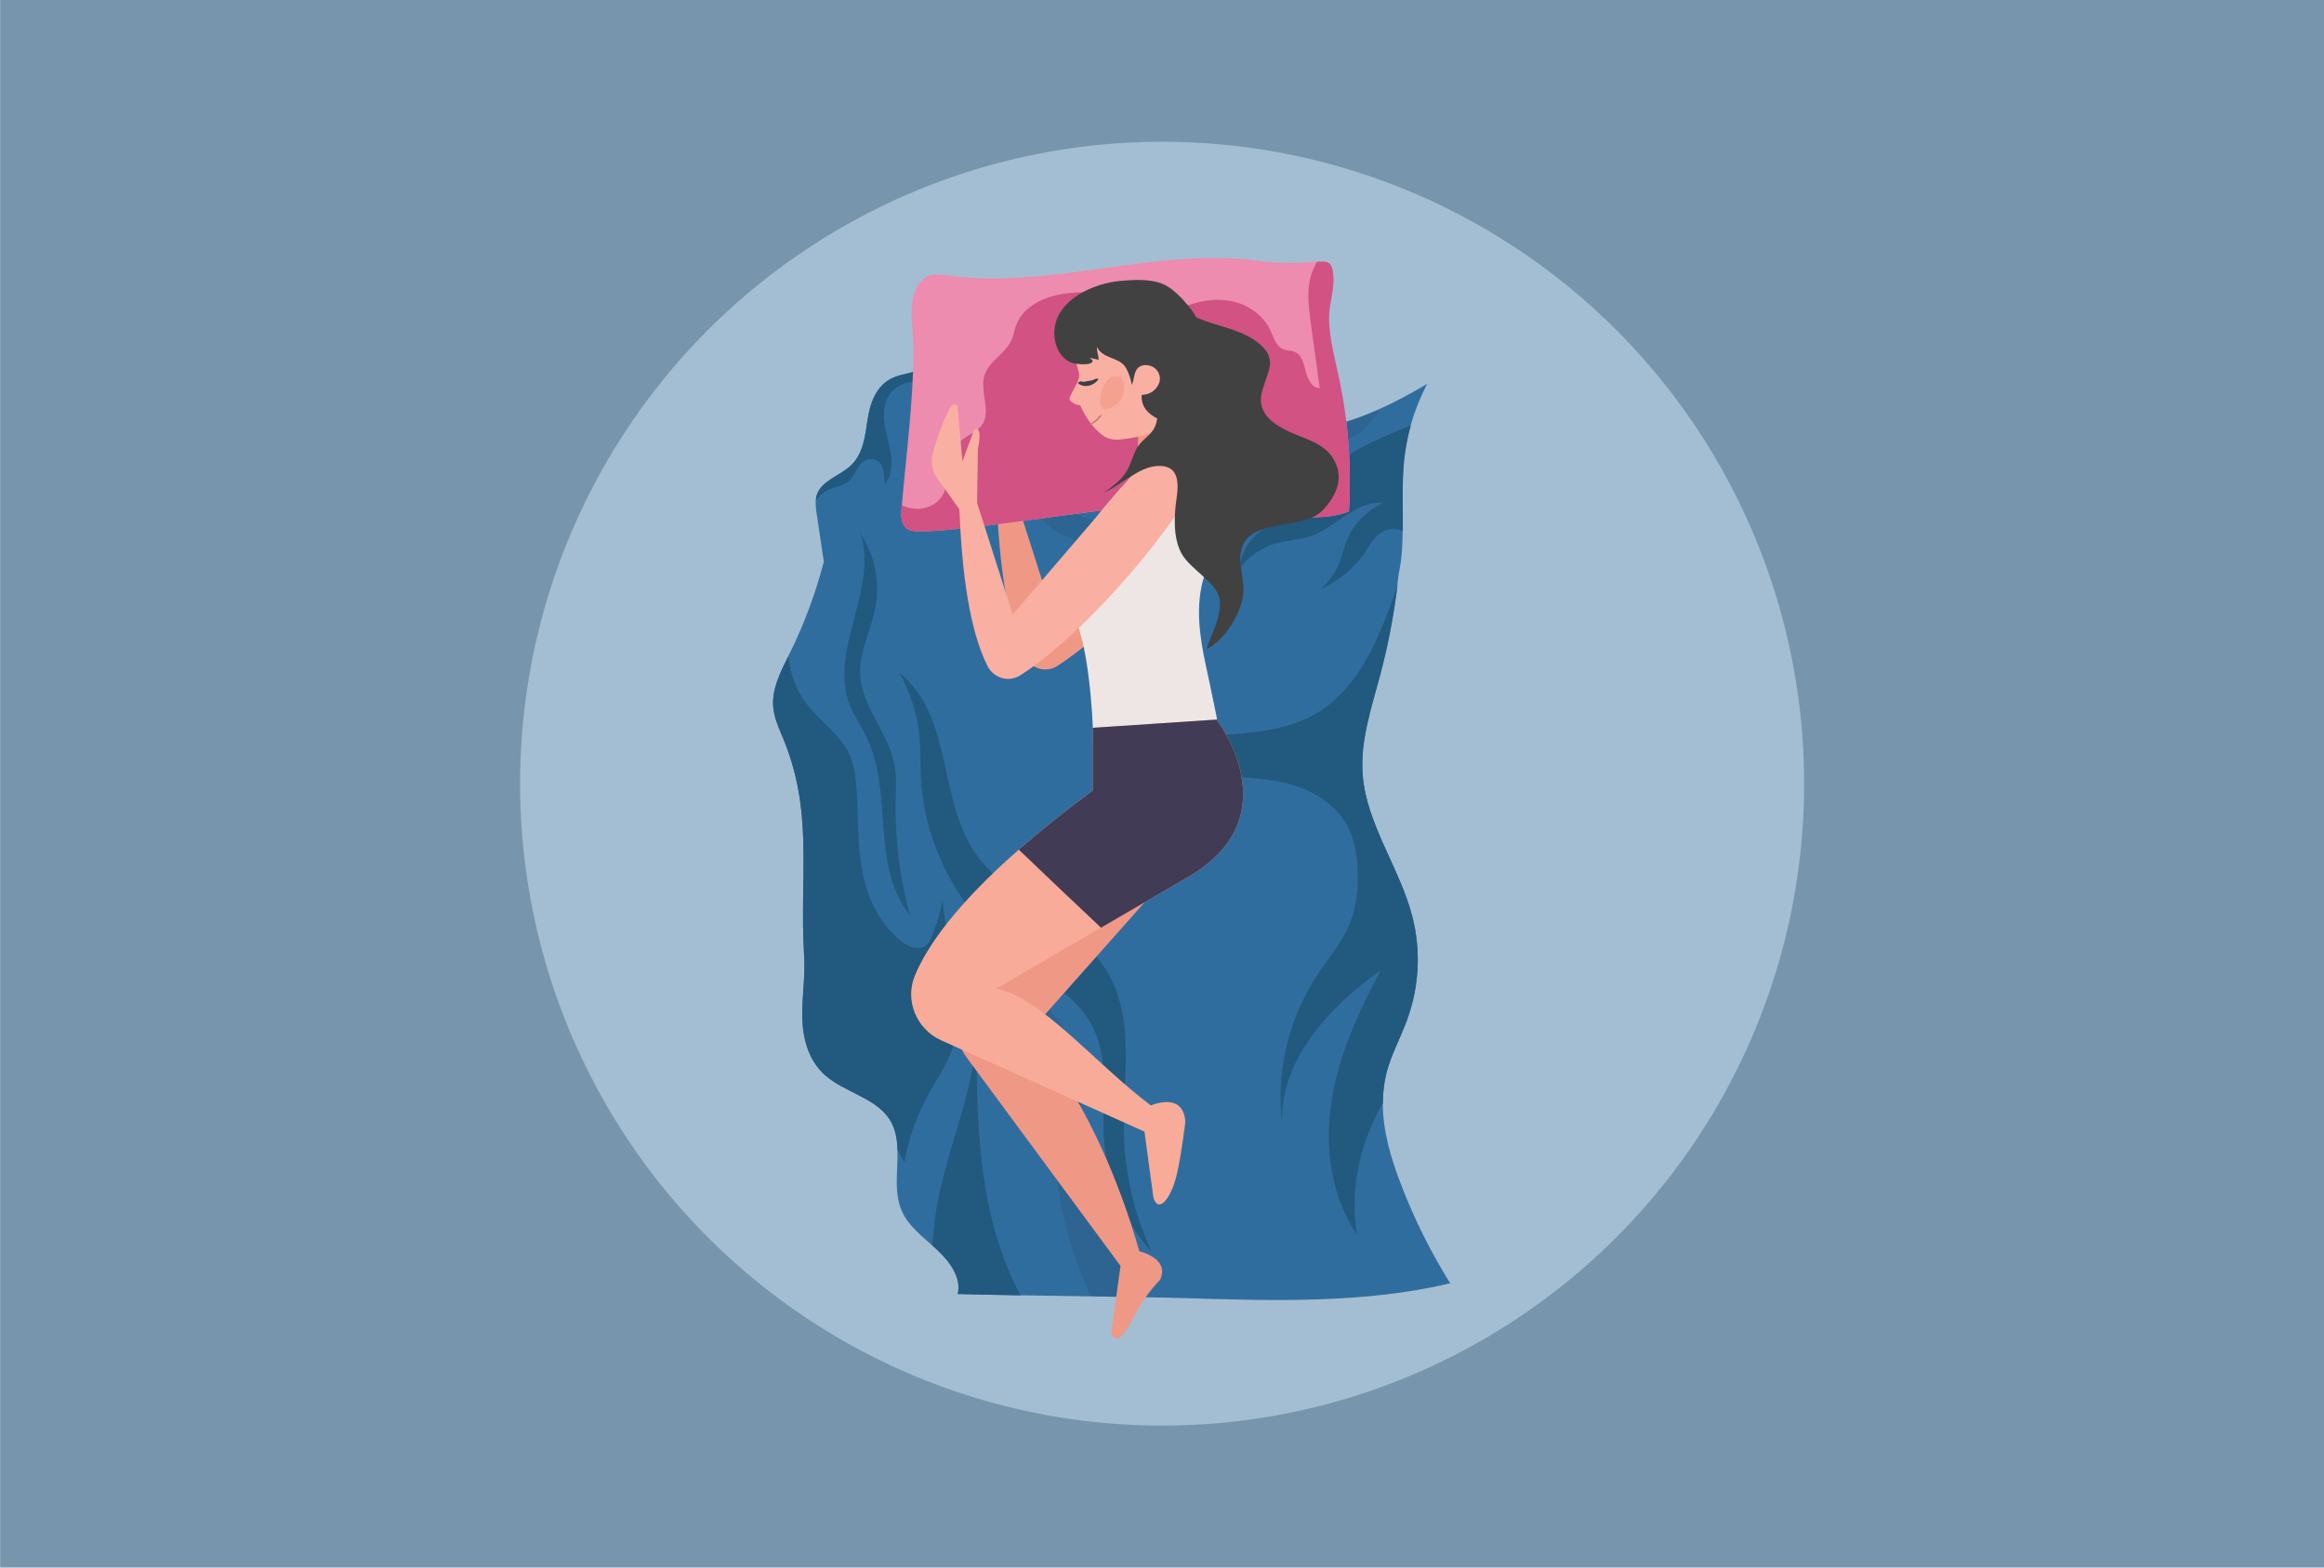 <?xml version="1.0" encoding="utf-8"?>
<!-- Generator: Adobe Illustrator 18.1.1, SVG Export Plug-In . SVG Version: 6.00 Build 0)  -->
<svg version="1.1" id="Layer_1" xmlns="http://www.w3.org/2000/svg" xmlns:xlink="http://www.w3.org/1999/xlink" x="0px" y="0px"
	 viewBox="0 0 1962 1323.9" enable-background="new 0 0 1962 1323.9" xml:space="preserve">
<rect x="0.1" y="-0.3" fill="#7796AE" width="1962" height="1323.9"/>
<g>
	<circle fill="#A3BED3" cx="981.1" cy="661.7" r="542"/>
	<path fill="#306D9F" d="M1224.3,1083.6c-72.5,17.1-148.9,14.8-224,12.5c-8.8-0.3-22.2-0.6-38.2-0.8c-12.5-0.2-26.5-0.4-41-0.7h-0.1
		c-20-0.3-40.8-0.6-59.5-0.9c-22.4-0.4-41.6-0.7-53-1.1c3.2-13.3-6-26.5-16.6-36.5c-1.6-1.6-3.4-3.1-5.1-4.7
		c-9.3-8.3-19.2-16.3-24.5-26.8c-8.3-16.4-4.1-35.8-4.6-53.7v-0.1c-0.3-10.3-2.1-20.1-8.7-28.5c-12.4-15.8-37-20.8-52.5-34.5
		c-14-12.5-18.7-30.8-19.2-48.3c-0.4-17.4,2.7-34.8,1.6-52.2c-4.3-69.9,9-123-19.7-188.5c-3.2-7.4-6-15-6.5-22.9
		c-0.8-14.6,6.1-28.3,12.8-41.8v-0.1c0.5-1.2,1.1-2.3,1.7-3.4c12.1-24.6,21.5-50.2,28.3-76.3c-2-13.4-4-26.8-6-40.2
		c-0.6-3.8-1.1-7.8-0.8-11.7c0.2-2.4,0.7-4.8,1.8-7c4.9-10.1,18.9-14.2,27.5-22.2c10.9-10.1,12.3-25.1,14.4-38.9
		c2.1-13.7,7.1-29,21.3-35.4c9.1-4.1,21-3.8,27.8-10.4c2.5-2.4,4.1-5.5,5.9-8.5c10.7-16.9,32.7-25.1,54.2-31.4
		c2.2-0.7,4.4-1.3,6.5-1.9c2.7-0.8,5.5-1.5,8.4-1.2c2.7,0.3,5.1,1.8,7.3,3.1c13.1,8.1,25.4,17.1,37,26.8l-1-0.4
		c16.4,11.4,32.5,24.5,51.8,30.7c14.2,4.6,29.8,5.2,44.3,9.1c19.6,5.2,36.6,16.3,55.8,22.7c1.1,0.3,2.2,0.7,3.4,1
		c25.3,7.5,53.5,5.5,79-1.8c9.2-2.6,18.1-5.9,26.7-9.7c15.3-6.5,29.9-14.5,44-22.8c-5.8,11.2-10.4,22.8-13.8,34.6v0.1
		c-2.6,9.2-4.4,18.4-5.5,27.8c-2.3,20.4-1,41-1.3,61.5c-0.1,6.7-0.3,13.3-0.9,20c-0.5,5.5-1.3,11-2.5,16.4c-0.3,2.9-0.6,5.7-1,8.5
		c0.1,0.1,0,0.1,0,0.1c-3.1,25.6-7.9,51.1-14.6,76.2c-7.4,28-17.2,56.3-14.8,85.1c3.4,41.3,31.1,78.1,41.7,118.4
		c7.6,29.2,6.1,60.1-4.5,88.6c-5.2,14.1-12.6,27.7-16.6,42.1c-2.5,9.1-3.6,18.3-3.6,27.4c-0.1,23.8,7,47.7,15.9,70.4
		C1194.3,1030.1,1208.1,1057.4,1224.3,1083.6z"/>
	<path fill="#22597E" d="M868.1,322.4c-7.8-8.6-18.6-15.2-30.6-18.5c-9.7-2.6-23.6-1-25.2,7.7c-0.6,3.3,1,6.7,2.5,9.7
		c2.2,4.4,4.4,8.9,6.7,13.2c3,5.9,6,11.8,9,17.7c-11.1-8.5-20.7-18.5-33.5-24.9c-12.8-6.3-30.4-7.8-41.3,0.8
		c-11.9,9.5-10.4,26-7,39.7c3.4,13.7,7.5,29.2-1.5,41c-1-4.1-0.6-8.4-1.7-12.4c-1-4.1-4.2-8.2-9-8.8c-5.2-0.6-9.7,3.2-12.2,7.2
		c-2.5,4-4,8.5-7.8,11.7c-5.1,4.1-12.8,4.7-18.7,7.9c-3.7,2-6.5,4.9-9,8.2c0.2-2.4,0.7-4.8,1.8-7c4.9-10.1,18.9-14.2,27.5-22.2
		c10.9-10.1,12.3-25.1,14.4-38.9c2.1-13.7,7.1-29,21.3-35.4c9.1-4.1,21-3.8,27.8-10.4c2.5-2.4,4.1-5.5,5.9-8.5
		c10.7-16.9,32.7-25.1,54.2-31.4c-0.4,2.9-1.2,6-1.5,8.9c-0.7,9.5,5.9,18,12.3,25.6C857.7,309.8,862.9,316.1,868.1,322.4z"/>
	<path opacity="0.1" fill="#1D1D1B" d="M894,450.5c6.3,3.4,13.5,5.4,20.1,8.5c17,8,29.9,23.6,49,25.7c13.3,1.5,26.5-4.2,37-11.5
		c10.5-7.3,19.4-16.2,30.3-23.1c12-7.5,26-12.3,38.2-19.5c12.2-7.2,23.1-18,23.7-30.8c-9.4,12.5-26.7,18.7-43.6,21.4
		c-16.9,2.7-34.3,2.7-51.1,6.2c-23,4.8-45.4,16.3-68.7,13.1c-12.8-1.8-24.2-7.8-34.5-14.6c-18.6-12.3-34.7-27.5-47.2-44.6
		C866.1,402.9,867.4,436.1,894,450.5z"/>
	<path opacity="0.1" fill="#1D1D1B" d="M908.3,418.4c4.5,2,9.6,2.8,14.6,3.7c7.4,1.2,14.8,2.5,22.2,3.7c-14.7-9.9-29.3-19.8-44-29.6
		c-11-7.4-22.2-15-30.6-24.6c-12.3-14-19-32.5-36.3-41.8c16.3,17.4,24.1,39.7,39.3,57.9c6.2,7.4,13.4,14,20.7,20.6
		C898.5,412,902.8,416,908.3,418.4z"/>
	<path fill="#22597E" d="M1185.6,387.1c-2.3,20.4-1,41-1.3,61.5c-4.7-2.8-12.2-2.5-17.2,0.4c-7,4.1-10.6,11.3-14.9,17.7
		c-8.7,12.9-21.7,23.6-37,30.6c6.4-5.8,11.4-12.8,14.7-20.3c3.2-7.4,4.7-15.3,8-22.7c5.5-12.5,16.3-23.2,29.7-29.7
		c-23.7-1.9-39.6,21.1-61.9,28.4c-8.6,2.8-17.9,3.2-26.7,5.4c-13.5,3.4-25.3,11.4-32.5,21.8c0.6-13.3,8.7-26.3,21.2-34.1
		c1.8-1.2,3.8-2.1,5.7-3.1c5.9-3,12.2-5.4,17.7-8.9c17.8-11.2,25.3-31,40.7-44.5c9.4-8.4,21.5-14.1,33.6-19.5
		c8.4-3.7,17-7.3,25.6-10.8C1188.5,368.4,1186.7,377.7,1185.6,387.1z"/>
	<path fill="#22597E" d="M807.2,873.2c-1.1,6.2-2.9,12.3-5.5,18.4c-4.4,10.3-10.8,19.7-16.3,29.5c-10.8,19.1-18.2,39.6-22,60.6
		c-1.8-3.6-3.6-7.3-5.7-10.8c0.1-0.1,0-0.1,0-0.1c-0.3-10.3-2.1-20.1-8.7-28.5c-12.4-15.8-37-20.8-52.5-34.5
		c-14-12.5-18.7-30.8-19.2-48.3c-0.4-17.4,2.7-34.8,1.6-52.2c-4.3-69.9,9-123-19.7-188.5c-3.2-7.4-6-15-6.5-22.9
		c-0.8-14.6,6.1-28.3,12.8-41.8c1.7,14.7,6.5,28.7,16.1,41.1c10.6,13.7,26.6,24.4,34.4,39.5c4.8,9.2,6.2,19.4,7,29.4
		c1.8,22.9,0.6,46.1,4.5,68.9c3.9,22.8,13.5,45.7,33,61.4c5.5,4.4,13.7,8.2,20,4.7c3.3-1.9,5-5.3,6.2-8.6c3.9-9.6,6.9-19.4,9-29.4
		C799.8,798.6,814,837.1,807.2,873.2z"/>
	<path fill="#22597E" d="M756.2,677.2c0.2-10.8,0.9-21.7-1.2-32.4c-5.3-26-27.3-48.4-28.8-74.7c-1.1-19.6,9.4-38.2,13-57.7
		c3.9-21.3-0.7-43.6-13-62.4c16,47.1-27,98.7-8.8,145.2c3.7,9.4,9.7,17.9,14.1,27.1c23.2,47.7,2.9,107.7,36.7,150.4
		C759.7,741.4,755.6,709.3,756.2,677.2z"/>
	<path fill="#22597E" d="M972.3,1057.2c-14.7-31.8-22.6-65.9-23.4-100.2c-1.1-48.5,11.1-101.1-18-142.5c-26-37-78.8-54.8-105.6-91.4
		c-34.5-47.2-19.3-116.5-65.9-155.1c7.9,15.2,13.8,31.3,16.1,47.8c2,14.3,1.2,28.8,2.1,43.2c3.5,57.8,34.7,114,84.7,152.5
		c19.9,15.3,43.1,28.5,56.2,48.6c20,30.8,10.9,68.9,13.7,104.2C934.9,997.6,949,1030.4,972.3,1057.2z"/>
	<path opacity="0.1" fill="#1D1D1B" d="M962.1,1095.3c-12.5-0.2-26.5-0.4-41-0.7h-0.1c-20.2-43.1-31.1-89.5-31.8-136
		c-0.3-14.1,0.4-28.2-1.7-42.1c-5.6-37.1-30.3-69.7-54.4-100.8c17,14.7,40.1,23.9,55.4,40.1c27.4,29.1,22.3,70.8,26.1,108.2
		c0.5,4.9,1.1,9.9,2,14.8C923.6,1019.3,941.6,1057.9,962.1,1095.3z"/>
	<path fill="#22597E" d="M808.6,1092.6c3.2-13.3-6-26.5-16.6-36.5c-1.6-1.6-3.4-3.1-5.1-4.7c1-7,1.5-14,2.3-21
		c6.3-52.3,31.9-102,35.1-154.6c0.4,69.4,1.2,140.7,30.9,205.1c2,4.3,4.1,8.5,6.4,12.8C839.3,1093.3,820,1093,808.6,1092.6z"/>
	<path fill="#22597E" d="M1187.7,861.9c-5.2,14.1-12.6,27.7-16.6,42.1c-2.5,9.1-3.6,18.3-3.6,27.4c-19.8,34.2-28.1,73.4-21.9,111.3
		c-22.4-33.7-27.5-74.5-21.5-113c6-38.5,22.6-75.2,41.6-110.5c-46.2,32.8-86.6,79.2-83,130.8c-6.1-44.5,5-90.6,31-129.2
		c8.2-12.1,17.8-23.5,23.9-36.5c7.5-16,9.3-33.6,8.5-50.9c-0.6-13.9-3.1-28-10.9-40.1c-11.2-17.4-32.5-28.9-55-33.3
		c-16.5-3.2-33.6-3.1-50-6.6c-28.6-6-53.7-23.6-66.5-46.6c14.5,15.6,41.6,15.5,64.7,14c26.3-1.7,53.6-3.7,76.5-15
		c31.1-15.3,48.5-45.1,60.9-74.2c5.3-12.5,10-25.2,14.1-38c-3.1,25.6-7.9,51.1-14.6,76.2c-7.4,28-17.2,56.3-14.8,85.1
		c3.4,41.3,31.1,78.1,41.7,118.4C1199.8,802.5,1198.3,833.4,1187.7,861.9z"/>
	<path opacity="0.1" fill="#1D1D1B" d="M1165.2,347.5c-7.7,5.2-10.7,14.6-18.8,19.4c-3.5,2-7.6,3.1-11.6,4.1
		c-16.9,4.3-34.2,8.7-51.8,8.4c-23.8-0.5-47.1-10.1-62.5-25.8c10.2,2,20.6,3.4,31.2,4.2c1.1,0.3,2.2,0.7,3.4,1
		c25.3,7.5,53.5,5.5,79-1.8c9.2-2.6,18.1-5.9,26.7-9.7C1162.3,347.4,1163.7,347.4,1165.2,347.5z"/>
	<path fill="#F09886" d="M1027.9,421.3c-33.5,49.9-90.9,112.6-135.3,141c-9.6,6.2-22.4,2.3-27.4-7.9c-15.3-30.8-21.5-78-23.8-132.4
		l-18.7-26.2c-4.4-6.2-5.8-14-3.7-21.4c3.4-11.7,9.1-29.3,15.5-39.8c1.5-2.4,5.2-1.6,5.5,1.3l3.9,45.6l9.8-26.5c0,0,7.8-6,3.3,16.1
		l-0.7,45.6l30.1,94.1L991,388.7c0.2-0.2,0.5-0.4,0.7-0.6C1013.6,370,1043.7,397.7,1027.9,421.3z"/>
	<path fill="#ED8CAE" d="M764,444.8c3.2,3.7,8.3,4,12.9,3.9c40.1-0.3,154.8-19.7,172.7-19.3c12.2,0.3,92.2-2.1,120.6,2.8
		c22.9,4,46.7,7.9,68.6-0.3c2.3-37.5-0.5-75.6-8.3-112.4c-3.4-15.9-7.9-32.4-8.5-48.8c-0.5-12.3,4.4-24.7,3.7-36.7
		c-0.8-12.9-3.8-13.6-13.8-13c-0.6,0.1-1.3,0.1-2,0.1l-0.2,0c-15.7,1-29.6,1.6-45.5-0.7c-87.7-12.4-175.4,24.1-263.1,12.3
		c-6.1-0.9-12.5-1.8-18.1,0.8c-7.4,3.5-11.7,12.8-12.9,22c-1.2,9.2,0,18.7,0.6,28c2.1,34.9-4.1,87.6-7.9,127.4
		c-0.5,5.5-1,10.7-1.4,15.6c-0.1,0.8-0.1,1.5-0.2,2.3C760.6,434.4,760.5,440.8,764,444.8z"/>
	<path fill="#D15283" d="M764,444.8c3.2,3.7,8.3,4,12.9,3.9c40.1-0.3,154.8-19.7,172.7-19.3c12.2,0.3,92.2-2.1,120.6,2.8
		c22.9,4,46.7,7.9,68.6-0.3c2.3-37.5-0.5-75.6-8.3-112.4c-3.4-15.9-7.9-32.4-8.5-48.8c-0.5-12.3,4.4-24.7,3.7-36.7
		c-0.8-12.9-3.8-13.6-13.8-13c-2.5,4.4-4.5,9-5.7,13.8c-3,12.5-1.2,25.7,0.5,38.6c2.5,18.1,5,36.2,7.5,54.3
		c-6.1,0.3-10-7.1-11.7-13.5c-1.6-6.4-3.2-14-8.8-16.8c-3.5-1.8-7.6-1.1-11-2.8c-5.5-2.6-7.4-9.7-10.1-15.5
		c-5.9-12.7-18.1-21.3-31-24.4c-12.8-3.1-26.3-1.2-38.8,3.1c-6.5,2.2-13,5-19.8,4.5c-6-0.3-11.6-3.1-17.2-5.5
		c-21.1-8.9-44.3-12-66.6-8.9c-17.1,2.3-35.7,10.3-41.7,27.7c-1.3,3.7-1.9,7.6-3.4,11.2c-5.1,12.2-19.5,17.8-23.1,30.6
		c-3.7,13,5.4,28.7-1.2,40.2c-3.8,6.6-11.4,9.1-17.3,13.5c-7.6,5.7-12.6,15-13.5,25c-0.5,5.6,0.3,11.5-1.1,17
		c-3,11.7-15.8,17.9-27,16.3c-3.3-0.4-6.6-1.4-9.7-2.8c-0.1,0.8-0.1,1.5-0.2,2.3C760.6,434.4,760.5,440.8,764,444.8z"/>
	<path fill="#F09886" d="M1000.6,385.6l-8.6-67.3l-32.5,26c3.7,16.7-1.3,74.5-1.3,74.5L1000.6,385.6z"/>
	<g>
		<path fill="#F9AFA1" d="M906.5,293.3c0.8,6.7,2,14.1,3.9,19.7c1,2.9,0.9,6-0.4,8.7l-6.7,13.3c-0.7,1.4-0.4,3.1,0.9,4.1
			c1.9,1.4,4.8,3.1,7.7,3c0,0,6.2,15.7,18.6,25.2c3.9,3,8.9,4.3,13.8,3.9c52.8-4.5,68.6-33.6,57-84.2c-2.5-11.1-9.2-20.7-18.7-27.1
			c-14.8-10-42.7-23.5-63.9-3C909.2,266.4,905,280,906.5,293.3z"/>
		<g>
			<g>
				<path fill="#F9AFA1" d="M932.5,309.6c-0.4,0.1-0.8,0.1-1.2-0.2c-6.8-5.1-11.9,0.7-12.1,0.9c-0.5,0.6-1.3,0.6-1.9,0.2
					c-0.6-0.5-0.7-1.3-0.2-1.9c2.3-2.8,8.7-6.7,15.8-1.4c0.6,0.5,0.7,1.3,0.3,1.9C933,309.3,932.7,309.5,932.5,309.6z"/>
			</g>
		</g>
		<g>
			<g>
				<path fill="#F9AFA1" d="M922.7,348.6c0.2-0.4,0.5-0.6,1-0.7c8.4-1.7,7.4-9.3,7.4-9.6c-0.1-0.8,0.4-1.4,1.2-1.5
					c0.7-0.1,1.4,0.4,1.5,1.1c0.5,3.6-0.8,10.9-9.5,12.7c-0.7,0.1-1.4-0.3-1.6-1.1C922.5,349.1,922.6,348.8,922.7,348.6z"/>
			</g>
		</g>
		<g>
			<g>
				<path fill="#F9AFA1" d="M925.7,327c-1.2,0-2.3-0.4-3.3-1.2c-1.1-1-1.8-2.4-1.9-3.9c-0.1-0.7,0.5-1.3,1.2-1.4
					c0.8-0.1,1.3,0.5,1.4,1.2c0.1,0.8,0.4,1.6,1,2.1c0.5,0.4,1.1,0.6,1.7,0.6c0.7,0,1.3-0.4,1.7-0.9c0.5-0.6,0.7-1.4,0.6-2.2
					c-0.1-0.7,0.5-1.3,1.2-1.4c0.7-0.1,1.3,0.5,1.4,1.2c0.1,1.5-0.3,2.9-1.2,4c-0.9,1.1-2.2,1.8-3.5,1.9
					C926,327,925.8,327,925.7,327z"/>
			</g>
		</g>
	</g>
	<path fill="#EDE6E5" d="M1030,613.6c-46.3,8.5-89,3.4-107.4,0.9c0,0-2.5-75.9-18.8-99.3c-3.1-4.5-6.4-8.8-8.8-13.6
		c-12.1-24.4,63.2-102.4,63.2-102.4l41.6-19.8c0,0,10,18.2,21,40.5c8.3,16.8,2.8,44.3-4.1,66.3c-7.8,24.6-4.1,50.8,1.4,76.1
		c2.6,11.9,5.1,24.1,6.9,32.7c1.6,7.5,2.6,12.5,2.4,12.6c-0.1,0.1-0.2,0.1-0.2,0.2c-0.1,0.1-0.1,0-0.2,0.1L1030,613.6z"/>
	<g>
		<path fill="#414142" d="M1011.7,316.6c-4.5,10.5-14.5,42.7-14.5,42.7s-5.8-0.6-12.6-2.8c-8.6-2.8-18.8-8.2-20.5-18.1
			c-0.3-1.5-0.4-3.1-0.3-4.9c0.2,0,0.4,0,0.6-0.1c3.7-0.2,6.7-1.3,9.3-3.3c1.6-1.3,3-3,4.2-5.2c2.6-4.6,1.3-10.5-2.8-13.9
			c-4-3.3-11-4.1-14.8,0.1c-3.3,3.8-2.7,10-4.9,13.9c-0.3-4.4-3.7-14-6.8-17c-6.6-6.6-17.9-5.6-22.5-15.1c-0.3,3.9,1.4,7.2,1.4,10.9
			c-2.7-0.6-5.2-1.1-7.6-1.8l2.4,2.2c1.2,5.2-15.3,3.2-18.2,1.9c-10.8-4.7-15.1-17.9-13.8-28.7c2.9-25,33.5-38.3,55.4-40.2
			c11.5-1,24.8-1.9,35.8,2.5c8.2,3.3,16.4,12.1,22,18.8c6.2,7.3,10.6,17.3,12.9,26.5C1018.9,295.9,1016.1,306.5,1011.7,316.6z"/>
	</g>
	<path fill="#F9AFA1" d="M996.5,429.3c-11.7,17.4-26.2,36.3-42.1,54.8c-29.8,34.6-64.2,67.7-93.2,86.2c-9.6,6.1-22.3,2.3-27.5-7.9
		c-15.3-30.7-21.5-78-23.8-132.4l-18.7-26.2c-4.4-6.2-5.8-14-3.7-21.3c3.4-11.7,9.1-29.3,15.6-39.8c1.5-2.4,5.2-1.6,5.4,1.3l4,45.5
		l9.8-26.5c0,0,7.8-6,3.3,16.1l-0.7,45.6l30.1,94.1l60.6-70.7l44-51.3c0.3-0.2,0.5-0.4,0.7-0.6C982.2,378,1012.2,405.7,996.5,429.3z
		"/>
	<path fill="#F09886" d="M1004.9,718.4L869.1,871.4c0,0,56.7,58.7,92.8,185.2c0,0,26,5.7,17.5,24l0,0c-9.5,9.9-17.4,21.3-23.4,33.7
		c-2.6,5.4-6.1,11-10.3,14.6c-3.2,2.7-8.1-0.1-7.5-4.2l7.8-55.8L816.3,893.2c-12.9-17.4-12.2-41.4,1.6-58.1l126.8-152.9
		L1004.9,718.4z"/>
	<path fill="#F7AB98" d="M1004.9,739.4l-75.4,43.9l-88.4,51.5c37.3,6.5,83.6,63.4,130.5,98.6c0,0,27.5-12.3,29.1,13.9
		c0,0-2.6,22.2-6.4,40.9c-4.6,22.6-15.8,37.3-20.5,23.3l-7.6-56l-172.1-77.3c-20.6-9.6-30.5-33.8-21.6-54.8
		c10.1-24.1,34-59,87.6-106c17.5-15.3,38.1-31.9,62.4-49.9l0.1-53l104.5-6.9C1027.1,607.6,1090,688.4,1004.9,739.4z"/>
	<path fill="#413B55" d="M1004.9,739.4l-75.4,43.9c-22.6-21.2-55-52.1-69.4-65.9c17.5-15.3,38.1-31.9,62.4-49.9l0.1-53l104.5-6.9
		C1027.1,607.6,1090,688.4,1004.9,739.4z"/>
	<g>
		<path fill="#414142" d="M987.7,250.4c16,24.9,52.2,21.6,74,38.7c17.4,13.7,9,23.2,4,40.5c-4.7,16.2,4.8,25.5,18.6,32.9
			c13.3,7.2,31.8,10.2,40.6,23.7c10.6,16.2,3.8,31.8-8,44.4c-16.6,17.8-60.2,6.1-68.5,32.1c-4.1,12.8,3,26.9,1,40.4
			c-2.4,16-15.7,37.8-30.6,44.8c3.4-11.9,12.9-27.9,10.9-41.6c-2.1-14.3-24.2-25.1-31.9-38.4c-7.5-13-6.7-32.4-4.5-47.1
			c2-13.5,2-28.9-17.1-27.3c-15.5,1.3-30.3,16.5-44.2,22.4c6.7-4.6,13.6-9.7,18.4-16.8c4.7-6.9,6-16.4,10.9-23
			c4.6-6.2,10.5-8.7,13.8-15.9c2.8-6.2,2-14,3.7-20.5c4.5-16.6,6.1-26.1,2.1-42.9c-1.2-5-4.3-13.4-1.1-18.2
			c3.3-5,12.8-6.4,17.5-10.5"/>
	</g>
	<g>
		<path fill="#393F47" d="M912,322.9c4.1,3.4,10,2.4,13.3-2.4"/>
		<g>
			<path fill="#393F47" d="M910.2,323.7c5.4,4.2,13,2.1,16.9-3.1c1-1.3-2.9-0.9-3.6,0c-2.6,3.5-6.2,4.4-9.8,1.6
				C912.8,321.4,909.2,323,910.2,323.7L910.2,323.7z"/>
		</g>
	</g>
	<g>
		<path fill="#CF7971" d="M920.3,358.5c3.5-1.5,6.6-4.2,8.9-7.7"/>
		<g>
			<path fill="#CF7971" d="M920.9,358.7c3.9-1.7,7-4.5,9.3-8c0.1-0.2-1.6-0.1-1.9,0.3c-2.2,3.2-5,5.8-8.5,7.4
				C918.6,358.9,920.4,358.9,920.9,358.7L920.9,358.7z"/>
		</g>
	</g>
	<g opacity="0.6">
		<path fill="#F09886" d="M929.5,341.9c-1.3-6.9,0.5-14.4,4.7-20c1-1.3,2.2-2.6,3.7-3.3c1.8-0.8,3.8-0.7,5.7-0.7
			c0.8,0,1.7,0.1,2.4,0.5c0.6,0.4,1,1.1,1.4,1.8c2.2,4.6,2.2,10.2,0.1,14.8s-6.3,8.3-11.2,9.7c-1.2,0.3-2.5,0.6-3.7,0.3
			c-2.4-0.6-4-3.2-3.4-5.6"/>
	</g>
</g>
</svg>
